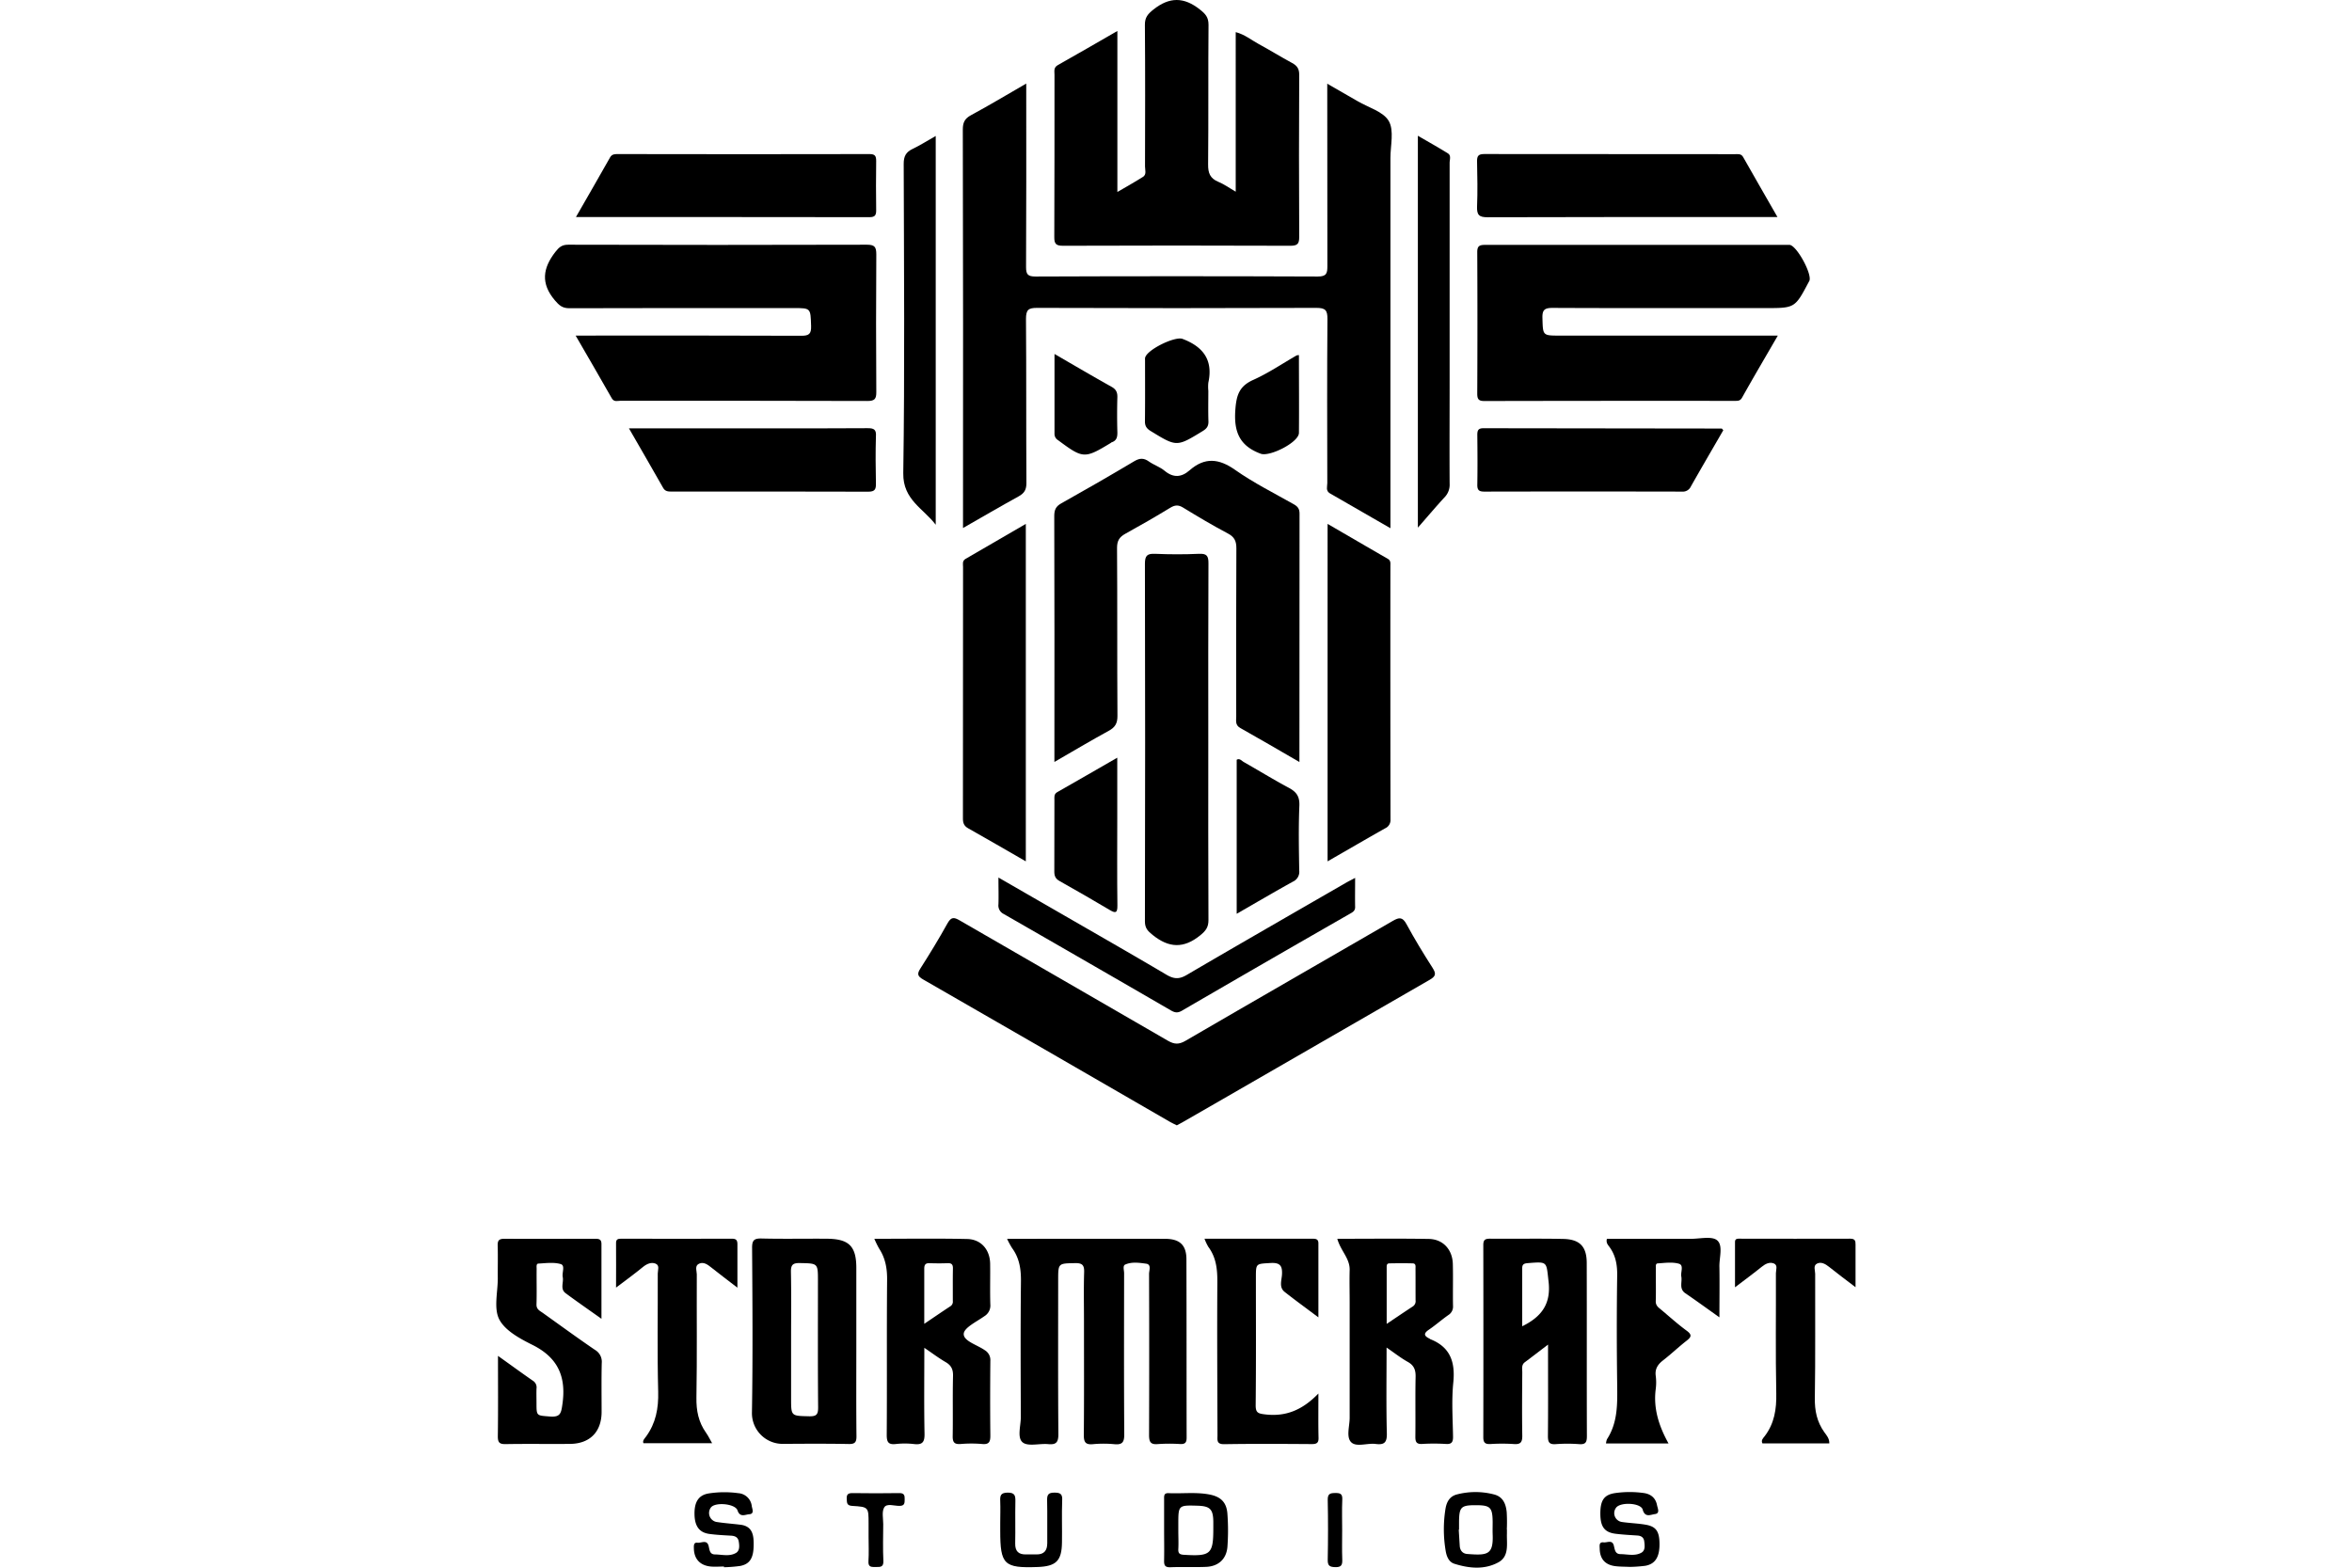<?xml version="1.0"?>
<svg xmlns="http://www.w3.org/2000/svg" viewBox="0 0 666.75 769.22" width="300" height="200"><title>Stormcraft Studios</title><g id="&#x421;&#x43B;&#x43E;&#x439;_2" data-name="&#x421;&#x43B;&#x43E;&#x439; 2"><g id="&#x421;&#x43B;&#x43E;&#x439;_1-2" data-name="&#x421;&#x43B;&#x43E;&#x439; 1"><path d="M228.89,253.93v5.15c9.47-5.41,18.3-10.58,27.26-15.51,2.8-1.54,3.86-3.28,3.84-6.59-.16-26.82,0-53.65-.21-80.47,0-4.49,1.16-5.46,5.51-5.44q68.47.25,136.94,0c4.47,0,5.47,1.15,5.44,5.51-.22,26.82-.13,53.64-.07,80.47,0,1.68-.88,3.73,1.24,5l29.73,17.13v-6.25q0-87.71,0-175.43c0-6.14,1.88-13.45-.8-18.1s-10-6.64-15.27-9.74c-4.77-2.79-9.58-5.51-14.92-8.58,0,30.47,0,59.95.06,89.43,0,3.56-.37,5.18-4.71,5.17q-69.22-.28-138.44,0c-3.78,0-4.69-1-4.67-4.7.16-28,.09-56,.09-84V41c-9.59,5.53-18.24,10.74-27.12,15.53-3.09,1.67-4,3.62-4,7Q229,158.72,228.89,253.93Z"/><path d="M278,120.59q55.75-.21,111.5,0c3.6,0,4.33-1.06,4.32-4.45q-.21-39.75,0-79.5c0-3-1.11-4.44-3.5-5.74-5.54-3-10.93-6.34-16.47-9.35-3.54-1.92-6.73-4.61-11.18-5.79V94.06c-3.18-1.84-5.74-3.7-8.59-4.88-4-1.66-5-4.31-4.95-8.51.22-22.83,0-45.67.2-68.5,0-3.66-1.45-5.31-4.18-7.47-7.87-6.26-15-6.28-22.88,0-2.72,2.18-4.18,3.84-4.15,7.49.19,23.16.11,46.33.06,69.5,0,1.73.86,3.9-1,5.09-3.94,2.49-8,4.76-12.56,7.42v-79c-10.25,5.89-19.68,11.39-29.2,16.73-2.18,1.22-1.65,3-1.65,4.74,0,26.5,0,53-.1,79.5C273.62,119.61,274.43,120.6,278,120.59Z"/><path d="M61,196.63c40.33,0,80.66,0,121,.12,3.55,0,4.38-1,4.35-4.42q-.23-33.75,0-67.49c0-3.66-.78-4.78-4.64-4.77q-73.24.21-146.49,0c-3.06,0-4.49,1.19-6.3,3.52-6.23,8-7.27,15.51-.27,23.76,2.12,2.5,3.7,3.9,7.11,3.89,36.66-.13,73.33-.08,110-.08,8.53,0,8.31,0,8.6,8.74.13,3.94-1,4.87-4.89,4.85-35-.16-70-.09-105-.09H38.85c6.16,10.65,12,20.66,17.71,30.72C57.71,197.43,59.47,196.63,61,196.63Z"/><path d="M611.07,195.11c5.6-10,11.39-19.81,17.54-30.44H521.68c-8.5,0-8.29,0-8.54-8.59-.12-3.9.93-5,4.93-5,34.83.16,69.66.09,104.49.09,14.45,0,14.45,0,21.25-12.87.08-.15.18-.28.25-.43,1.57-3.2-6.09-17.28-9.63-17.71a8.55,8.55,0,0,0-1,0q-74.24,0-148.49,0c-2.71,0-3.79.58-3.78,3.56q.17,34.75,0,69.49c0,2.91.9,3.57,3.67,3.56q61.24-.13,122.49-.07C608.74,196.66,610.06,196.91,611.07,195.11Z"/><path d="M209.29,480.57q60.7,34.9,121.31,70c1,.57,2,1,3.18,1.6.92-.49,1.79-.93,2.64-1.42q7.78-4.46,15.55-8.94,52.87-30.53,105.78-61c3.11-1.78,3.35-3,1.47-5.95-4.49-7-8.81-14.1-12.77-21.41-1.93-3.56-3.58-3.41-6.7-1.6C405.85,471.5,371.84,491,338,510.71c-3.17,1.84-5.39,1.77-8.5,0-34-19.77-68.2-39.34-102.25-59.1-2.93-1.7-4.22-1.65-6,1.49-4.18,7.56-8.7,14.94-13.34,22.22C206.23,477.93,206.69,479.08,209.29,480.57Z"/><path d="M273.72,369.15v4.71c9.36-5.39,17.9-10.49,26.62-15.25,3.14-1.71,4.34-3.64,4.31-7.34-.19-27.48,0-55-.2-82.45,0-3.51,1.17-5.33,4.08-6.93q11.13-6.12,22-12.73c2.26-1.37,3.94-1.56,6.29-.12,7.22,4.42,14.51,8.76,22,12.72,3.28,1.73,4.19,3.78,4.17,7.37-.16,27.48-.1,55-.07,82.45,0,2.05-.6,4.19,2,5.63,9.52,5.33,18.93,10.87,29,16.69,0-41.27,0-81.57.06-121.88,0-2.36-.87-3.49-2.82-4.59-9.68-5.48-19.71-10.49-28.78-16.87-8-5.65-14.92-6.28-22.33.2-4,3.51-8,3.8-12.3.21-2.27-1.88-5.28-2.83-7.7-4.55s-4.45-1.72-7.13-.12Q295.13,236.89,277.06,247c-2.74,1.53-3.41,3.3-3.41,6.27Q273.81,311.19,273.72,369.15Z"/><path d="M335.46,708.55c2.41.1,3.14-.77,3.13-3.15-.06-29.16,0-58.32-.1-87.48,0-7-3.29-10-10.25-10.06-25.66-.06-51.31,0-77.73,0a41,41,0,0,0,2.45,4.53c3.62,4.92,4.42,10.39,4.35,16.42-.24,22.16-.14,44.32-.06,66.48,0,4.28-1.91,10.12.89,12.43,2.62,2.16,8.26.47,12.53.87,3.91.37,5-.87,5-4.88-.2-25.16-.1-50.32-.1-75.48,0-8.46,0-8.29,8.27-8.45,3.48-.07,4.58.9,4.47,4.43-.25,8-.08,16-.08,24,0,18.66.09,37.32-.08,56,0,3.49.92,4.72,4.44,4.41a56.15,56.15,0,0,1,10.48,0c4,.4,4.95-1,4.92-4.9-.18-26.33-.1-52.65-.07-79,0-1.45-.77-3.65.52-4.23,3.23-1.45,6.91-.89,10.27-.44,2.73.37,1.45,3.3,1.45,5q.13,39.49,0,79c0,3.35.64,4.86,4.33,4.52A82.42,82.42,0,0,1,335.46,708.55Z"/><path d="M344.62,271.74c-7.15.33-14.34.31-21.49,0-3.86-.16-5,.85-5,4.88q.21,87.74,0,175.49c0,3.31,1.39,4.71,3.81,6.66,7.93,6.39,15.2,6.77,23.31.18,2.77-2.25,4.07-4,4.05-7.54-.15-29-.08-58-.08-87,0-29.33-.07-58.66.08-88C349.33,272.73,348.44,271.56,344.62,271.74Z"/><path d="M231.43,406.43c9.24,5.2,18.41,10.54,28.27,16.21V257.06c-10.17,5.91-19.86,11.56-29.57,17.17-1.71,1-1.22,2.57-1.22,4q0,61.69-.06,123.39C228.84,403.84,229.4,405.29,231.43,406.43Z"/><path d="M438.6,402.11q-.1-62.19-.05-124.39c0-1.29.26-2.63-1.23-3.49-9.71-5.61-19.4-11.26-29.58-17.17V422.64c9.86-5.67,19-11,28.26-16.22A4.4,4.4,0,0,0,438.6,402.11Z"/><path d="M183,106.56c2.79,0,3.32-1.06,3.29-3.51-.11-8-.12-16,0-24,0-2.5-.52-3.45-3.27-3.45q-61.73.13-123.45,0c-1.53,0-2.88,0-3.81,1.61C50.37,86.77,44.9,96.21,39,106.5,87.71,106.5,135.35,106.48,183,106.56Z"/><path d="M486.25,106.6c45.65-.16,91.3-.1,136.95-.1h5.24C622.54,96.2,617,86.62,611.56,77c-.94-1.65-2.49-1.35-4-1.35q-61.48,0-123-.07c-3,0-3.54,1.1-3.49,3.75.15,7.33.3,14.67,0,22C480.93,105.43,482,106.62,486.25,106.6Z"/><path d="M523.36,607.91c-12-.26-24,0-36-.12-2.32,0-3.23.6-3.23,3.06q.09,47.2,0,94.4c0,2.69,1,3.42,3.49,3.3a88,88,0,0,1,11.48,0c3.41.28,4.2-1,4.15-4.19-.17-10.32-.08-20.64,0-31,0-1.76-.51-3.68,1.32-5,3.53-2.63,7-5.33,11.32-8.61v5.85c0,13,.08,26-.06,39,0,3,.6,4.23,3.83,4a76,76,0,0,1,11.48,0c3.23.25,3.82-1,3.81-4-.1-28.3,0-56.61-.08-84.91C534.85,611.68,531.51,608.09,523.36,607.91Zm-20.14,42.85c0-9.72,0-19.12,0-28.51,0-2,1-2.32,2.77-2.47,9.94-.79,9-.74,10.17,9.13C517.35,639.63,512.92,646,503.22,650.76Z"/><path d="M176.62,704.63c-.15-14-.07-28-.07-42q0-20.23,0-40.46c0-10.67-3.56-14.28-14.42-14.36-10.66-.08-21.32.15-32-.11-3.69-.09-4.74.8-4.71,4.62.18,27,.38,53.95-.08,80.91a15.07,15.07,0,0,0,14.89,15.24c10.82-.07,21.65-.14,32.47.06C175.87,708.63,176.66,707.67,176.62,704.63Zm-23.18-9.7c-8.88-.21-8.89,0-8.89-8.76v-29c0-11,.14-22-.08-33-.07-3.49.87-4.5,4.4-4.42,8.85.19,8.85,0,8.85,8.84,0,20.67-.09,41.33.09,62C157.84,694.1,156.94,695,153.44,694.93Z"/><path d="M239.37,645.82a6.09,6.09,0,0,0,2.92-5.76c-.2-6.65,0-13.32-.09-20-.11-6.91-4.46-12-11.35-12.12-14.93-.32-29.87-.1-45.46-.1a45.62,45.62,0,0,0,2.34,4.78c3.11,4.76,4,9.88,3.92,15.57-.23,25.31,0,50.62-.18,75.93,0,3.41.76,4.81,4.36,4.43a40.21,40.21,0,0,1,9,0c4.2.51,5.27-1,5.18-5.14-.27-13.74-.1-27.49-.1-42.08,3.91,2.66,7,5,10.43,7,2.78,1.61,3.73,3.58,3.65,6.83-.24,9.82,0,19.65-.16,29.47-.06,3.1.84,4.13,3.93,3.9a61.29,61.29,0,0,1,10.48,0c3.56.35,4.09-1.22,4.06-4.28-.13-12.15-.11-24.31,0-36.46a5.64,5.64,0,0,0-2.75-5.3c-3.72-2.61-10.46-4.46-10.31-8C229.36,651.45,235.61,648.51,239.37,645.82Zm-15.49-7.5a2.62,2.62,0,0,1-1.09,2.56c-4.1,2.68-8.13,5.45-12.91,8.68,0-9.64,0-18.36,0-27.07,0-1.85.55-2.75,2.54-2.68,3,.1,6,.12,8.95,0,2-.08,2.6.72,2.57,2.61C223.84,627.72,223.9,633,223.89,638.32Z"/><path d="M469.28,704.87c-.14-8.83-.76-17.74.13-26.48,1-10-1.41-17.4-11.26-21.28-.15-.06-.26-.21-.41-.29-2.65-1.27-3.09-2.49-.33-4.36,3.3-2.24,6.3-4.91,9.57-7.2a4.86,4.86,0,0,0,2.29-4.56c-.12-6.83.09-13.67-.09-20.5-.18-7.1-4.82-12.18-11.81-12.29-14.79-.25-29.58-.07-44.86-.07,1.61,5.87,6.21,9.61,6.06,15.33-.14,5.33,0,10.66,0,16,0,18.83,0,37.66,0,56.49,0,4.12-1.8,9.46.75,12s7.93.32,12,.85c4.3.56,5.61-.76,5.49-5.3-.35-13.74-.13-27.49-.13-42,3.93,2.69,7,5.14,10.46,7.06,3,1.7,3.85,3.92,3.78,7.26-.21,9.83,0,19.66-.12,29.49,0,2.51.57,3.63,3.32,3.48a97.55,97.55,0,0,1,11.49,0C468.58,708.75,469.33,707.63,469.28,704.87ZM450.9,638a3.07,3.07,0,0,1-1.3,3c-4.11,2.68-8.16,5.44-12.87,8.6,0-9.68,0-18.59,0-27.49,0-1-.11-2.18,1.31-2.21,3.82-.07,7.64-.1,11.45,0,1.72.05,1.37,1.58,1.38,2.67C450.91,627.73,450.88,632.87,450.9,638Z"/><path d="M48.3,662.32c-8.66-5.9-17.12-12.1-25.65-18.18-1.45-1-3.06-1.72-3-4.1.18-5.83,0-11.66.07-17.49,0-1-.28-2.49.89-2.55,3.65-.2,7.53-.74,10.91.24,2.33.68.57,4.17,1,6.36.55,2.64-1.4,5.85,1.41,7.93,5.55,4.12,11.25,8.05,17.59,12.56,0-12.83,0-24.75,0-36.66,0-2.44-1.28-2.6-3.15-2.6-14.83,0-29.66.09-44.48,0-2.74,0-3.36.92-3.28,3.43.16,5.33,0,10.66.05,16,0,6.83-2.07,14.78.74,20.16,2.9,5.53,10.16,9.43,16.29,12.49,12.41,6.19,16.58,15.48,14.7,28.91-.65,4.65-1,6.64-6.25,6.21-6.46-.54-6.49-.13-6.49-6.65,0-2.33-.08-4.67,0-7A3.82,3.82,0,0,0,18,677.57c-5.56-3.85-11-7.84-17.24-12.28,0,13.82.11,26.65-.08,39.48,0,3.19.95,3.86,3.95,3.81,10.49-.19,21,0,31.49-.1,9.75-.11,15.42-5.92,15.47-15.63,0-8-.12-16,.07-24A6.75,6.75,0,0,0,48.3,662.32Z"/><path d="M182,210.1c-17,.14-34,.07-51,.07h-66c5.92,10.27,11.39,19.72,16.78,29.21,1,1.8,2.52,1.82,4.23,1.82,32.14,0,64.28-.06,96.41.06,3.31,0,3.81-1.25,3.75-4.1-.16-7.66-.23-15.32,0-23C186.43,210.73,185.18,210.07,182,210.1Z"/><path d="M601.08,210.27q-58.45-.07-116.89-.15c-2.55,0-3,1.06-3,3.29.09,8.16.14,16.32,0,24.48-.05,2.72,1,3.34,3.49,3.33q48.46-.1,96.91,0a4.34,4.34,0,0,0,4.35-2.49c5.23-9.24,10.59-18.4,15.93-27.64C601.3,210.49,601.19,210.27,601.08,210.27Z"/><path d="M403.23,683.76c-7.91,8.2-16.08,11.44-26.09,10.25-3.47-.41-4.73-.75-4.68-4.63.22-20.83.11-41.65.11-62.48,0-7.06,0-6.74,7.08-7.17,4.7-.29,6,1.26,5.71,5.77-.17,2.77-1.53,6.17,1.33,8.42,5.16,4.07,10.49,7.93,16.54,12.48,0-12.77,0-24.54,0-36.31,0-1.71-.8-2.27-2.45-2.27-17.6,0-35.19,0-53.42,0a24.94,24.94,0,0,0,1.89,4c3.88,5.22,4.45,11.08,4.41,17.41-.17,25,0,50,.07,75,0,2.3-.56,4.46,3.31,4.39,14.33-.24,28.66-.14,43-.05,2.29,0,3.31-.54,3.26-3C403.14,698.89,403.23,692.26,403.23,683.76Z"/><path d="M598.91,608.65c-2.56-2.27-8.53-.78-13-.79-13.75,0-27.5,0-41.15,0-.51,2,.56,3,1.28,4,3.07,4.23,3.84,8.84,3.77,14-.26,17.81-.24,35.63,0,53.44.1,9.35.37,18.61-5,26.88a7,7,0,0,0-.48,2.09H575c-4.7-8.46-7.53-17.14-6.28-26.71a25.14,25.14,0,0,0,0-6.48c-.45-3.38,1-5.57,3.55-7.56,3.94-3.05,7.56-6.52,11.49-9.59,2.31-1.8,3-2.9.13-5-4.42-3.24-8.5-6.94-12.7-10.46-1.25-1-2.52-1.94-2.46-4,.15-5.32,0-10.65.06-16,0-1-.28-2.48.89-2.56,3.48-.22,7.18-.77,10.41.16,2.55.74.76,4.13,1.18,6.29.53,2.77-1.26,6,2,8.22,5.32,3.63,10.53,7.42,16.69,11.8,0-8.87.12-16.67,0-24.47C599.75,617.4,601.9,611.29,598.91,608.65Z"/><path d="M248.86,448.47q41.06,23.57,82,47.3c1.89,1.09,3.29,1.39,5.4.16Q377.42,472,418.7,448.35c1.29-.74,2.59-1.38,2.55-3.29-.09-4.57,0-9.15,0-14.3-2,1.07-3.32,1.71-4.59,2.45-26,15-52.13,30-78.06,45.19-3.68,2.16-6.26,2-9.84-.09-17.58-10.41-35.34-20.52-53-30.73l-29.49-17c0,5.14.13,9.14,0,13.13A4.62,4.62,0,0,0,248.86,448.47Z"/><path d="M215.5,257.48V66.72c-4.21,2.38-7.68,4.6-11.38,6.37-3.25,1.55-4.34,3.63-4.33,7.32.14,50.61.54,101.23-.21,151.83C199.39,245.23,209.51,249.53,215.5,257.48Z"/><path d="M467.61,237.28c-.1-16.81,0-33.63,0-50.45q0-53.44,0-106.88c0-1.58.84-3.63-.82-4.67-4.68-2.93-9.52-5.62-14.76-8.67V258.9c4.93-5.62,8.94-10.41,13.2-15A8.86,8.86,0,0,0,467.61,237.28Z"/><path d="M102.86,703.06c-3.72-5.21-4.86-10.87-4.75-17.31.35-20.16.09-40.33.18-60.5,0-1.78-1.19-4.28,1.27-5.26,2.23-.89,4.1.55,5.85,1.94,4,3.16,8,6.22,12.81,9.9,0-7.79,0-14.56,0-21.33,0-1.8-.5-2.7-2.55-2.7q-27.25.09-54.5,0c-1.57,0-2.51.28-2.49,2.15.06,7.05,0,14.1,0,21.84,5-3.78,9.26-6.88,13.35-10.24C73.93,620.05,76,619.24,78,620c2.23.85,1.13,3.21,1.14,4.87.08,19.33-.29,38.67.21,58,.21,8.17-1.15,15.42-5.94,22-.72,1-1.87,2-1.3,3.26h33.69C104.68,706.17,103.9,704.52,102.86,703.06Z"/><path d="M664.11,607.79c-18,.09-36,0-53.95,0-1.16,0-2.54-.16-2.55,1.54,0,7.17,0,14.34,0,22.31,5-3.81,9.15-6.85,13.14-10.08,1.82-1.48,3.86-2.45,5.92-1.62s1,3.18,1,4.81c.08,19.65-.22,39.3.18,58.94.16,7.77-.92,14.75-5.68,21-.71.93-1.94,2-1.1,3.55h32.8c.1-2.38-1.35-4-2.44-5.49-3.62-5.08-4.76-10.54-4.66-16.8.33-20.31.09-40.63.17-60.94,0-1.68-1.09-4,.91-5s4.09.15,5.89,1.59c4.07,3.26,8.25,6.39,13,10,0-7.62,0-14.26,0-20.9C666.77,608.89,666.52,607.78,664.11,607.79Z"/><path d="M276.26,432.3c8.26,4.6,16.42,9.38,24.56,14.18,2.73,1.61,3.86,1.72,3.81-2.14-.19-14.14-.07-28.28-.07-42.42V371.78c-10.27,5.91-19.83,11.44-29.44,16.9-1.72,1-1.38,2.47-1.39,3.92,0,11.64,0,23.29-.05,34.93C273.66,429.75,274.18,431.14,276.26,432.3Z"/><path d="M388.58,386.48c-7.47-4-14.67-8.43-22-12.6-1-.58-2-1.95-3.43-1.08v75.57c9.52-5.47,18.46-10.72,27.53-15.75a5.29,5.29,0,0,0,3.15-5.45c-.18-10.64-.38-21.31.07-31.93C394.06,390.64,392.33,388.47,388.58,386.48Z"/><path d="M320.91,211.47c12.84,7.86,12.79,7.86,25.63,0,1.93-1.18,2.82-2.4,2.75-4.72-.17-5-.05-10-.05-15a19.21,19.21,0,0,1,0-4c2.41-11.11-2.54-17.64-12.67-21.47-3.72-1.41-17.95,5.49-18.38,9.48a9.32,9.32,0,0,0,0,1c0,10,.07,20-.05,30C318.13,209.07,319,210.29,320.91,211.47Z"/><path d="M393.68,212.41c.12-12.65,0-25.29,0-38.18a6.12,6.12,0,0,0-1.14.17c-7.06,4.05-13.87,8.69-21.26,12-7,3.13-8.31,7.66-8.81,14.94-.74,10.75,2.24,17.52,12.49,21.3C379.32,224.24,393.64,217.07,393.68,212.41Z"/><path d="M275.55,216c12.26,9.1,12.92,9.17,25.83,1.34.14-.09.25-.25.4-.3,2.52-.82,2.89-2.66,2.83-5.07q-.24-8.49,0-17c.07-2.44-.61-3.93-2.84-5.17-9.13-5.1-18.14-10.4-28-16.12,0,13.56,0,26.35,0,39.14A3.57,3.57,0,0,0,275.55,216Z"/><path d="M349.64,733.28c-6.58-1.23-13.26-.33-19.88-.63-2.31-.11-2.23,1.26-2.22,2.84,0,5,0,10,0,15s.1,10,0,15c-.07,2.37.26,3.63,3.14,3.51,5.81-.24,11.64.07,17.44-.18,6.09-.26,10-3.84,10.49-9.9a110.28,110.28,0,0,0,0-15.93C358.25,737.2,355.43,734.36,349.64,733.28ZM337.3,762.9c-2.19-.13-2.9-.71-2.79-2.87.16-3,0-6,0-9q0-1.5,0-3c0-9.49,0-9.49,9.4-9.22,6.14.18,7.67,1.69,7.77,7.72,0,1,0,2,0,3C351.72,762.61,350.49,763.69,337.3,762.9Z"/><path d="M495.72,752.42c0-.66,0-1.33,0-2h-.05a82.37,82.37,0,0,0-.06-8.47c-.41-4-1.79-7.54-6.22-8.67a36.1,36.1,0,0,0-18.21,0c-3.51.91-5,3.58-5.58,6.91a63.34,63.34,0,0,0,.08,20.83c.46,2.72,1.54,5.42,4.27,6.28,7.12,2.24,14.56,3,21.32-.57C497,763.81,495.54,757.64,495.72,752.42Zm-19.48,10.07c-2.23-.17-3.53-1.68-3.67-4-.16-2.64-.33-5.29-.49-7.93h.15c0-1.33,0-2.66,0-4,.09-7.09,1-8,8.11-8,7.24,0,8.31,1,8.38,8.33,0,2-.07,4,0,6C489.14,763,486.07,763.25,476.24,762.49Z"/><path d="M119.76,748.15c-4-.5-7.94-.76-11.88-1.38a4.48,4.48,0,0,1-2.61-7.16c2.22-2.69,11.94-1.78,13,1.51,1.22,3.63,3.83,2,5.72,1.88,2.62-.15,1.53-2.52,1.28-3.93a7.14,7.14,0,0,0-6.61-6.41,50.2,50.2,0,0,0-14.42.11c-5,.78-7.2,4.09-7.07,10.32.12,5.85,2.39,8.92,7.36,9.58,3.46.46,7,.64,10.44.83,2,.11,3.58.69,3.92,3,.31,2,.5,4.37-1.36,5.47-3.16,1.87-6.82.8-10.26.75-2.73,0-2.68-2.25-3.2-4.23-.85-3.2-3.62-1.27-5.49-1.52s-1.75,1.52-1.72,2.82c.11,5.15,3,8.34,8.27,8.86,2.14.21,4.32,0,6.49,0V769a67.61,67.61,0,0,0,7.95-.63c4.86-.94,6.64-4,6.62-10.7C126.22,753,125.46,748.87,119.76,748.15Z"/><path d="M563.71,748.12c-3.76-.65-7.61-.75-11.39-1.3a4.38,4.38,0,0,1-3.07-7c2.07-2.93,12.18-2.44,13.08.92,1.1,4.09,4,2.42,5.94,2.19,2.71-.32,1.37-2.86,1.08-4.4-.66-3.48-3-5.45-6.48-5.94a50.12,50.12,0,0,0-13.92,0c-5.56.78-7.47,3.51-7.4,10.37.06,6.27,2.13,9,7.67,9.64,3.46.42,7,.61,10.43.83,1.91.12,3.21.92,3.44,2.9s.58,4.39-1.35,5.5c-3.17,1.82-6.82.79-10.27.73-2.71,0-2.81-2.25-3.31-4.21-.77-3-3.3-1.34-5-1.55-2.39-.29-1.95,1.73-1.92,3.14.1,4.9,2.57,7.8,7.39,8.49,2.3.33,4.65.27,7.41.4a68.18,68.18,0,0,0,7.53-.54c4.83-.83,7-4.24,7-10.51S569,749,563.71,748.12Z"/><path d="M273.71,732.39c-2.93,0-3.62,1-3.56,3.76.16,7,0,14,.07,21,0,3.7-1.58,5.61-5.35,5.56-1.66,0-3.32,0-5,0-3.72.09-5.46-1.54-5.38-5.41.15-6.82-.06-13.64.09-20.46.06-2.87-.17-4.51-3.87-4.45-3.51.05-3.67,1.64-3.56,4.27.14,3.49,0,7,0,10.48v4c0,16.56,1.85,18.35,18.29,17.75,9.13-.33,11.89-3,12-12.1.11-6.82-.15-13.65.1-20.46C277.75,733.12,276.73,732.37,273.71,732.39Z"/><path d="M197.67,732.62c-7.65.14-15.3.1-22.94,0-2.07,0-3,.47-2.89,2.77.13,1.92-.1,3.35,2.72,3.52,8,.47,8,.64,8,8.58q0,3.24,0,6.48c0,4,.2,8-.06,12-.22,3.21,1.65,2.89,3.72,2.91s3.75.1,3.6-3c-.29-6-.11-12-.07-18,0-2.81-.78-6.2.5-8.26s4.92-.69,7.49-.72,2.5-1.41,2.53-3.21S200.15,732.58,197.67,732.62Z"/><path d="M411.61,732.58c-2.54,0-3.87.3-3.8,3.43.21,9.78.19,19.57,0,29.35-.05,2.95,1,3.51,3.69,3.59,3,.09,3.54-1.09,3.44-3.73-.18-4.8-.05-9.62-.05-14.43,0-5-.16-10,.06-14.92C415.08,733.18,414.17,732.53,411.61,732.58Z"/></g></g></svg>
